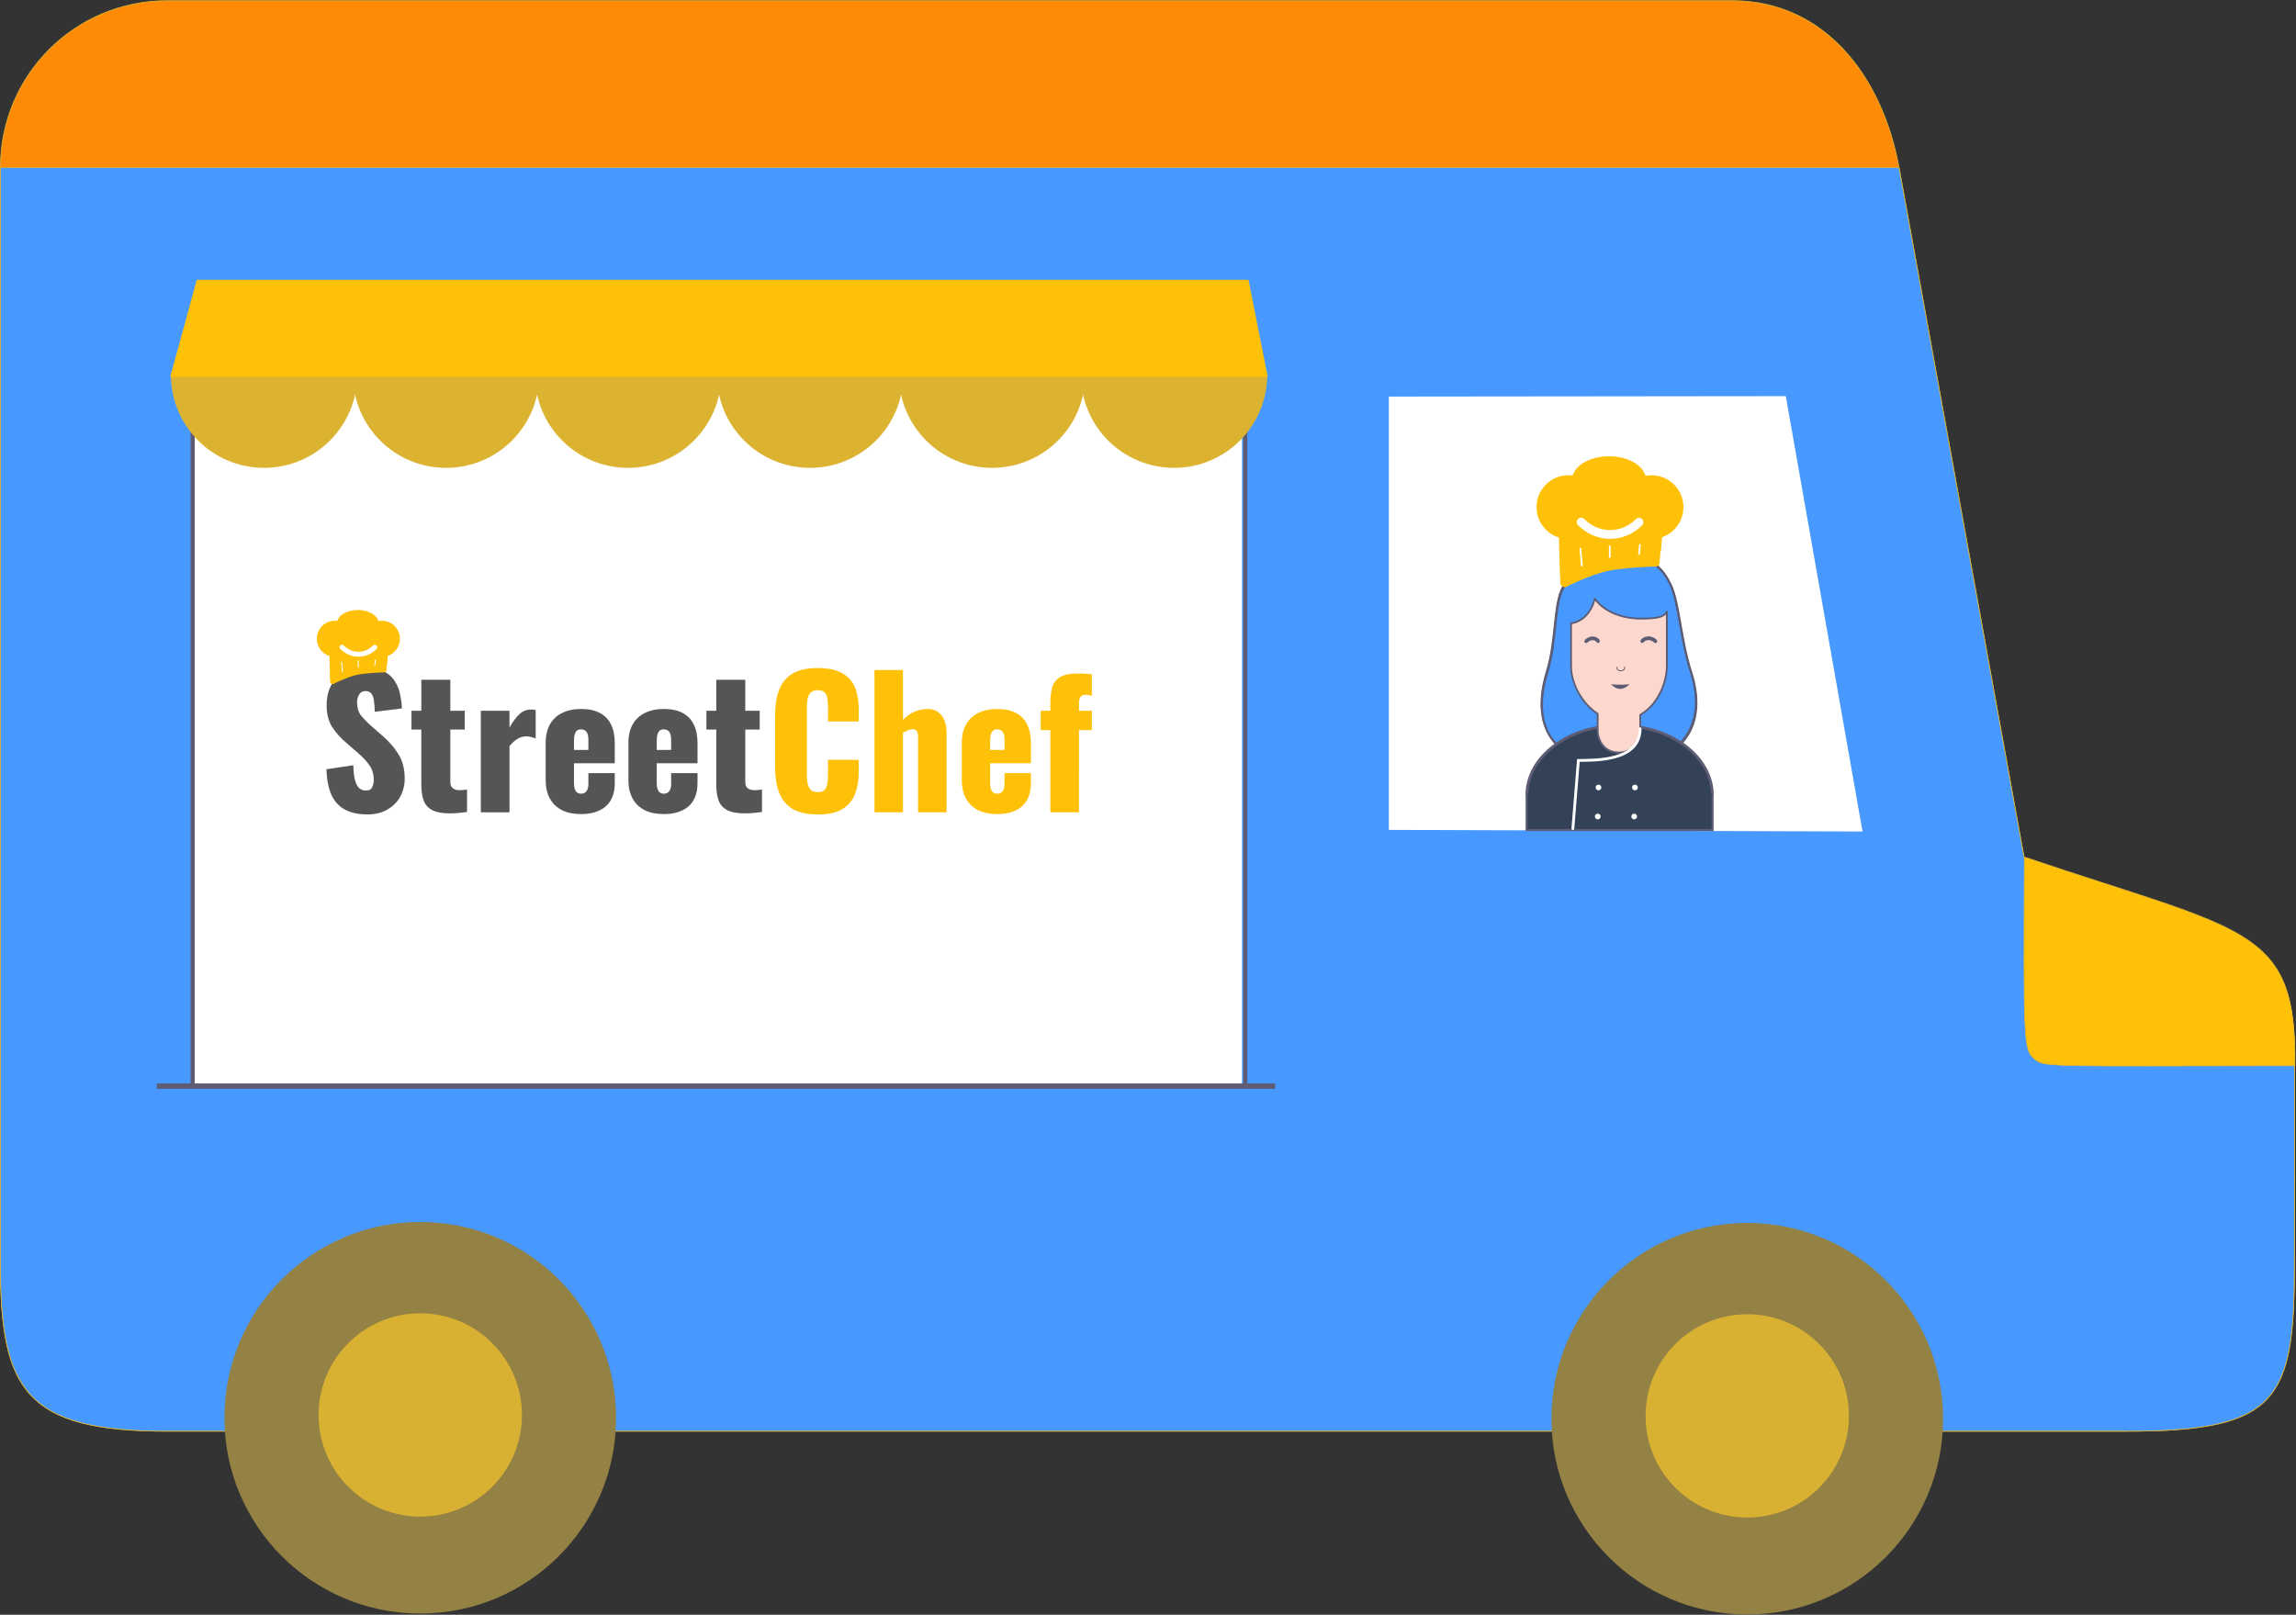 <?xml version="1.0" encoding="UTF-8" standalone="no"?>
<!-- Created with Inkscape (http://www.inkscape.org/) -->

<svg
   xmlns:dc="http://purl.org/dc/elements/1.1/"
   xmlns:cc="http://creativecommons.org/ns#"
   xmlns:rdf="http://www.w3.org/1999/02/22-rdf-syntax-ns#"
   xmlns:svg="http://www.w3.org/2000/svg"
   xmlns="http://www.w3.org/2000/svg"
   xmlns:sodipodi="http://sodipodi.sourceforge.net/DTD/sodipodi-0.dtd"
   xmlns:inkscape="http://www.inkscape.org/namespaces/inkscape"
   width="460.728mm"
   height="324.118mm"
   viewBox="0 0 460.728 324.118"
   version="1.1"
   id="svg1103"
   inkscape:version="0.92.3 (2405546, 2018-03-11)"
   sodipodi:docname="StreetChef_FT.svg"
   inkscape:export-filename="/home/cpereira/ownCloud/Streetchef/divers/StreetChef_FT.svg.png"
   inkscape:export-xdpi="538"
   inkscape:export-ydpi="538">
  <rect x="0" y="0" width="460.728" height="324.118" fill="#333333" stroke="none"/>
  <defs
     id="defs1097" />
  <sodipodi:namedview
     id="base"
     pagecolor="#ffffff"
     bordercolor="#666666"
     borderopacity="1.0"
     inkscape:pageopacity="0.0"
     inkscape:pageshadow="2"
     inkscape:zoom="0.35"
     inkscape:cx="221.21504"
     inkscape:cy="589.70827"
     inkscape:document-units="mm"
     inkscape:current-layer="g1358"
     showgrid="false"
     fit-margin-top="0"
     fit-margin-left="0"
     fit-margin-right="0"
     fit-margin-bottom="0"
     inkscape:window-width="1920"
     inkscape:window-height="1025"
     inkscape:window-x="1920"
     inkscape:window-y="27"
     inkscape:window-maximized="1" />
  <g
     inkscape:label="Calque 1"
     inkscape:groupmode="layer"
     id="layer1"
     transform="translate(296.888,13.226)">
    <g
       transform="translate(-263.102,28.962)"
       style="display:inline"
       id="g2571">
      <path
         sodipodi:nodetypes="sssccssssss"
         inkscape:connector-curvature="0"
         id="rect912"
         d="M 17.468,-188.387 H 373.874 c 21.063,0 34.264,17.295 38.021,38.021 L 440.399,6.917 c 50.846,17.217 62.037,15.811 61.608,47.549 l -0.046,45.06 c -0.031,30.768 -3.613,38.021 -38.021,38.021 H 17.468 c -32.215,0 -38.021,-9.237 -38.021,-38.021 V -150.366 c 0,-21.063 16.957,-38.021 38.021,-38.021 z"
         style="display:inline;opacity:1;vector-effect:none;fill:#ff8a05;fill-opacity:1;stroke:#dcb331;stroke-width:0.17;stroke-linecap:round;stroke-linejoin:bevel;stroke-miterlimit:4;stroke-dasharray:none;stroke-dashoffset:0;stroke-opacity:1;paint-order:normal"
         transform="matrix(0.881,0,0,0.881,-15.597,123.911)" />
      <path
         sodipodi:nodetypes="cccsssscc"
         inkscape:connector-curvature="0"
         id="rect912-4"
         d="M 411.895,-150.366 440.399,6.917 c 50.846,17.217 62.037,15.811 61.608,47.549 l -0.046,45.06 c -0.031,30.768 -3.613,38.021 -38.021,38.021 H 17.468 c -32.215,0 -38.021,-9.237 -38.021,-38.021 V -150.366 Z"
         style="display:inline;opacity:1;vector-effect:none;fill:#4799ff;fill-opacity:1;stroke:#dcb331;stroke-width:0.17;stroke-linecap:round;stroke-linejoin:bevel;stroke-miterlimit:4;stroke-dasharray:none;stroke-dashoffset:0;stroke-opacity:1;paint-order:normal"
         transform="matrix(0.881,0,0,0.881,-15.597,123.911)" />
      <path
         sodipodi:nodetypes="ccccc"
         inkscape:connector-curvature="0"
         id="rect914-0"
         d="m 244.906,37.413 79.656,-0.086 15.397,87.388 -95.054,-0.326 z"
         style="display:inline;opacity:1;vector-effect:none;fill:#ffffff;fill-opacity:1;stroke:none;stroke-width:0.207;stroke-linecap:round;stroke-linejoin:bevel;stroke-miterlimit:4;stroke-dasharray:none;stroke-dashoffset:0;stroke-opacity:1;paint-order:normal" />
      <rect
         ry="0"
         y="-98.736"
         x="23.232"
         height="157.533"
         width="239.012"
         id="rect914"
         style="display:inline;opacity:1;vector-effect:none;fill:#ffffff;fill-opacity:1;stroke:none;stroke-width:0.488;stroke-linecap:round;stroke-linejoin:bevel;stroke-miterlimit:4;stroke-dasharray:none;stroke-dashoffset:0;stroke-opacity:1;paint-order:normal"
         transform="matrix(0.881,0,0,0.881,-15.597,123.911)" />
      <line
         id="XMLID_7309_"
         class="st0"
         x1="15.074"
         y1="58.93"
         x2="269.794"
         y2="58.93"
         style="display:inline;fill:none;stroke:#5d5c74;stroke-width:1.233;stroke-miterlimit:10"
         transform="matrix(0.881,0,0,0.881,-15.597,123.911)" />
      <line
         id="XMLID_7309_-0"
         class="st0"
         x1="23.232"
         y1="-91.214"
         x2="23.232"
         y2="59.397"
         style="display:inline;fill:none;stroke:#5d5c74;stroke-width:0.948;stroke-miterlimit:10;stroke-dasharray:none"
         transform="matrix(0.881,0,0,0.881,-15.597,123.911)" />
      <line
         id="XMLID_7309_-0-9"
         class="st0"
         x1="262.976"
         y1="-90.228"
         x2="262.976"
         y2="58.701"
         style="display:inline;fill:none;stroke:#5d5c74;stroke-width:0.943;stroke-miterlimit:10"
         transform="matrix(0.881,0,0,0.881,-15.597,123.911)" />
      <path
         style="display:inline;opacity:1;vector-effect:none;fill:#dcb331;fill-opacity:1;stroke:#dcb331;stroke-width:0.986;stroke-linecap:square;stroke-linejoin:bevel;stroke-miterlimit:4;stroke-dasharray:none;stroke-dashoffset:0;stroke-opacity:1;paint-order:normal"
         d="m 267.501,-103.161 c 0,11.447 -9.28,20.727 -20.727,20.727 -11.447,0 -20.727,-9.28 -20.727,-20.727"
         id="path2950"
         inkscape:connector-curvature="0"
         sodipodi:nodetypes="csc"
         transform="matrix(0.881,0,0,0.881,-15.597,123.911)" />
      <path
         style="display:inline;opacity:1;vector-effect:none;fill:#dcb331;fill-opacity:1;stroke:#dcb331;stroke-width:0.986;stroke-linecap:square;stroke-linejoin:bevel;stroke-miterlimit:4;stroke-dasharray:none;stroke-dashoffset:0;stroke-opacity:1;paint-order:normal"
         d="m 226.046,-103.161 c 0,11.447 -9.28,20.727 -20.727,20.727 -11.447,0 -20.727,-9.28 -20.727,-20.727"
         id="path2950-1"
         inkscape:connector-curvature="0"
         sodipodi:nodetypes="csc"
         transform="matrix(0.881,0,0,0.881,-15.597,123.911)" />
      <path
         style="display:inline;opacity:1;vector-effect:none;fill:#dcb331;fill-opacity:1;stroke:#dcb331;stroke-width:0.986;stroke-linecap:square;stroke-linejoin:bevel;stroke-miterlimit:4;stroke-dasharray:none;stroke-dashoffset:0;stroke-opacity:1;paint-order:normal"
         d="m 184.591,-103.161 c 0,11.447 -9.28,20.727 -20.727,20.727 -11.447,0 -20.727,-9.28 -20.727,-20.727"
         id="path2950-19"
         inkscape:connector-curvature="0"
         sodipodi:nodetypes="csc"
         transform="matrix(0.881,0,0,0.881,-15.597,123.911)" />
      <path
         style="display:inline;opacity:1;vector-effect:none;fill:#dcb331;fill-opacity:1;stroke:#dcb331;stroke-width:0.986;stroke-linecap:square;stroke-linejoin:bevel;stroke-miterlimit:4;stroke-dasharray:none;stroke-dashoffset:0;stroke-opacity:1;paint-order:normal"
         d="m 143.137,-103.161 c 0,11.447 -9.28,20.727 -20.727,20.727 -11.447,0 -20.727,-9.28 -20.727,-20.727"
         id="path2950-0"
         inkscape:connector-curvature="0"
         sodipodi:nodetypes="csc"
         transform="matrix(0.881,0,0,0.881,-15.597,123.911)" />
      <path
         style="display:inline;opacity:1;vector-effect:none;fill:#dcb331;fill-opacity:1;stroke:#dcb331;stroke-width:0.986;stroke-linecap:square;stroke-linejoin:bevel;stroke-miterlimit:4;stroke-dasharray:none;stroke-dashoffset:0;stroke-opacity:1;paint-order:normal"
         d="m 101.682,-103.161 c 0,11.447 -9.28,20.727 -20.727,20.727 -11.447,0 -20.727,-9.28 -20.727,-20.727"
         id="path2950-5"
         inkscape:connector-curvature="0"
         sodipodi:nodetypes="csc"
         transform="matrix(0.881,0,0,0.881,-15.597,123.911)" />
      <path
         style="display:inline;opacity:1;vector-effect:none;fill:#dcb331;fill-opacity:1;stroke:#dcb331;stroke-width:0.986;stroke-linecap:square;stroke-linejoin:bevel;stroke-miterlimit:4;stroke-dasharray:none;stroke-dashoffset:0;stroke-opacity:1;paint-order:normal"
         d="m 60.227,-103.161 c 0,11.447 -9.28,20.727 -20.727,20.727 -11.447,0 -20.727,-9.28 -20.727,-20.727"
         id="path2950-5-6"
         inkscape:connector-curvature="0"
         sodipodi:nodetypes="csc"
         transform="matrix(0.881,0,0,0.881,-15.597,123.911)" />
      <path
         style="display:inline;fill:#ffc107;fill-opacity:1;stroke:#ffc107;stroke-width:0.986;stroke-linecap:butt;stroke-linejoin:miter;stroke-miterlimit:4;stroke-dasharray:none;stroke-opacity:1"
         d="M 263.329,-124.289 H 24.552 l -5.78,21.128 H 267.501 Z"
         id="path2879"
         inkscape:connector-curvature="0"
         sodipodi:nodetypes="ccccc"
         transform="matrix(0.881,0,0,0.881,-15.597,123.911)" />
      <g
         id="g1018"
         style="display:inline"
         transform="matrix(0.881,0,0,0.881,-15.597,123.911)">
        <circle
           style="opacity:1;vector-effect:none;fill:#948144;fill-opacity:1;stroke:none;stroke-width:0.126;stroke-linecap:round;stroke-linejoin:bevel;stroke-miterlimit:4;stroke-dasharray:none;stroke-dashoffset:0;stroke-opacity:1;paint-order:normal"
           id="path999"
           cx="75.076"
           cy="134.486"
           r="44.605" />
        <circle
           style="display:inline;opacity:1;vector-effect:none;fill:#d9b132;fill-opacity:1;stroke:none;stroke-width:0.065;stroke-linecap:round;stroke-linejoin:bevel;stroke-miterlimit:4;stroke-dasharray:none;stroke-dashoffset:0;stroke-opacity:1;paint-order:normal"
           id="path999-6"
           cx="75.076"
           cy="133.843"
           r="23.16" />
      </g>
      <g
         id="g1018-4"
         style="display:inline"
         transform="matrix(0.881,0,0,0.881,250.687,124.1)">
        <circle
           style="opacity:1;vector-effect:none;fill:#948144;fill-opacity:1;stroke:none;stroke-width:0.126;stroke-linecap:round;stroke-linejoin:bevel;stroke-miterlimit:4;stroke-dasharray:none;stroke-dashoffset:0;stroke-opacity:1;paint-order:normal"
           id="path999-63"
           cx="75.076"
           cy="134.486"
           r="44.605" />
        <circle
           style="display:inline;opacity:1;vector-effect:none;fill:#d9b132;fill-opacity:1;stroke:none;stroke-width:0.065;stroke-linecap:round;stroke-linejoin:bevel;stroke-miterlimit:4;stroke-dasharray:none;stroke-dashoffset:0;stroke-opacity:1;paint-order:normal"
           id="path999-6-7"
           cx="75.076"
           cy="133.843"
           r="23.16" />
      </g>
      <path
         sodipodi:nodetypes="cczc"
         inkscape:connector-curvature="0"
         id="rect912-4-9"
         d="m 440.448,6.727 c 50.846,17.217 61.996,15.811 61.608,47.549 -57.899,0.076 -56.948,0.369 -59.395,-1.604 -2.447,-1.973 -2.384,-4.743 -2.213,-45.945 z"
         style="display:inline;opacity:1;vector-effect:none;fill:#ffc107;fill-opacity:1;stroke:#dcb331;stroke-width:0.17;stroke-linecap:round;stroke-linejoin:bevel;stroke-miterlimit:4;stroke-dasharray:none;stroke-dashoffset:0;stroke-opacity:1;paint-order:normal"
         transform="matrix(0.881,0,0,0.881,-15.597,123.911)" />
      <g
         id="g995">
        <g
           id="g940">
          <g
             id="g1358">
            <g
               id="g1387"
               transform="translate(0,26.458)">
              <path
                 d="m 39.939,94.828 q -2.681,0 -4.48,-0.953 -1.799,-0.953 -2.716,-2.928 -0.917,-2.011 -1.023,-5.186 l 5.397,-0.811 q 0.035,1.834 0.318,2.963 0.318,1.129 0.847,1.623 0.564,0.494 1.341,0.494 0.988,0 1.27,-0.67 0.318,-0.67 0.318,-1.411 0,-1.764 -0.847,-2.963 -0.847,-1.235 -2.293,-2.469 l -2.469,-2.152 q -1.623,-1.376 -2.752,-3.104 -1.094,-1.764 -1.094,-4.339 0,-3.634 2.152,-5.539 2.152,-1.94 5.856,-1.94 2.293,0 3.669,0.776 1.411,0.776 2.117,2.046 0.741,1.235 0.988,2.646 0.282,1.376 0.318,2.646 l -5.433,0.67 q -0.035,-1.27 -0.176,-2.187 -0.106,-0.953 -0.494,-1.446 -0.388,-0.529 -1.199,-0.529 -0.882,0 -1.305,0.741 -0.388,0.741 -0.388,1.482 0,1.587 0.741,2.611 0.776,0.988 2.011,2.081 l 2.364,2.081 q 1.87,1.587 3.14,3.598 1.305,2.011 1.305,4.974 0,2.011 -0.917,3.669 -0.917,1.623 -2.611,2.575 -1.658,0.953 -3.951,0.953 z"
                 style="font-style:normal;font-variant:normal;font-weight:500;font-stretch:normal;font-size:35.278px;line-height:1.25;font-family:Oswald;-inkscape-font-specification:'Oswald, Medium';font-variant-ligatures:normal;font-variant-caps:normal;font-variant-numeric:normal;font-feature-settings:normal;text-align:start;letter-spacing:0px;word-spacing:0px;writing-mode:lr-tb;text-anchor:start;display:inline;fill:#555555;fill-opacity:1;stroke:none;stroke-width:0.265"
                 id="path891"
                 inkscape:connector-curvature="0" />
              <path
                 d="m 56.473,94.616 q -2.293,0 -3.563,-0.67 -1.235,-0.67 -1.693,-1.94 -0.459,-1.305 -0.459,-3.14 V 77.789 H 48.783 v -3.775 h 1.976 V 67.805 h 5.821 v 6.209 h 2.893 v 3.775 h -2.893 v 10.513 q 0,0.882 0.494,1.27 0.529,0.388 1.305,0.388 0.459,0 0.847,-0.035 0.388,-0.071 0.706,-0.106 v 4.516 q -0.459,0.071 -1.446,0.176 -0.988,0.106 -2.011,0.106 z"
                 style="font-style:normal;font-variant:normal;font-weight:500;font-stretch:normal;font-size:35.278px;line-height:1.25;font-family:Oswald;-inkscape-font-specification:'Oswald, Medium';font-variant-ligatures:normal;font-variant-caps:normal;font-variant-numeric:normal;font-feature-settings:normal;text-align:start;letter-spacing:0px;word-spacing:0px;writing-mode:lr-tb;text-anchor:start;display:inline;fill:#555555;fill-opacity:1;stroke:none;stroke-width:0.265"
                 id="path893"
                 inkscape:connector-curvature="0" />
              <path
                 d="M 62.7,94.405 V 74.014 h 5.75 v 3.387 q 0.988,-1.764 1.976,-2.681 0.988,-0.953 2.399,-0.953 0.282,0 0.494,0.035 0.212,0 0.388,0.071 v 5.715 q -0.388,-0.176 -0.882,-0.282 -0.459,-0.141 -0.988,-0.141 -0.988,0 -1.834,0.529 -0.847,0.529 -1.552,1.446 v 13.264 z"
                 style="font-style:normal;font-variant:normal;font-weight:500;font-stretch:normal;font-size:35.278px;line-height:1.25;font-family:Oswald;-inkscape-font-specification:'Oswald, Medium';font-variant-ligatures:normal;font-variant-caps:normal;font-variant-numeric:normal;font-feature-settings:normal;text-align:start;letter-spacing:0px;word-spacing:0px;writing-mode:lr-tb;text-anchor:start;display:inline;fill:#555555;fill-opacity:1;stroke:none;stroke-width:0.265"
                 id="path895"
                 inkscape:connector-curvature="0" />
              <path
                 d="m 82.802,94.758 q -2.223,0 -3.81,-0.776 -1.587,-0.811 -2.434,-2.328 -0.847,-1.552 -0.847,-3.704 v -7.479 q 0,-2.187 0.847,-3.704 0.847,-1.517 2.434,-2.293 1.623,-0.811 3.81,-0.811 2.258,0 3.739,0.776 1.517,0.776 2.258,2.293 0.776,1.517 0.776,3.739 v 4.092 h -8.184 v 3.916 q 0,0.776 0.176,1.27 0.176,0.494 0.494,0.706 0.318,0.212 0.741,0.212 0.423,0 0.741,-0.176 0.353,-0.212 0.529,-0.635 0.212,-0.423 0.212,-1.164 V 86.538 h 5.292 v 1.976 q 0,3.104 -1.799,4.692 -1.799,1.552 -4.974,1.552 z M 81.391,81.881 h 2.893 v -2.046 q 0,-0.811 -0.212,-1.27 -0.176,-0.459 -0.529,-0.635 -0.318,-0.176 -0.776,-0.176 -0.423,0 -0.741,0.212 -0.282,0.212 -0.459,0.741 -0.176,0.494 -0.176,1.446 z"
                 style="font-style:normal;font-variant:normal;font-weight:500;font-stretch:normal;font-size:35.278px;line-height:1.25;font-family:Oswald;-inkscape-font-specification:'Oswald, Medium';font-variant-ligatures:normal;font-variant-caps:normal;font-variant-numeric:normal;font-feature-settings:normal;text-align:start;letter-spacing:0px;word-spacing:0px;writing-mode:lr-tb;text-anchor:start;display:inline;fill:#555555;fill-opacity:1;stroke:none;stroke-width:0.265"
                 id="path897"
                 inkscape:connector-curvature="0" />
              <path
                 d="m 99.407,94.758 q -2.223,0 -3.81,-0.776 -1.587,-0.811 -2.434,-2.328 -0.847,-1.552 -0.847,-3.704 v -7.479 q 0,-2.187 0.847,-3.704 0.847,-1.517 2.434,-2.293 1.623,-0.811 3.81,-0.811 2.258,0 3.739,0.776 1.517,0.776 2.258,2.293 0.776,1.517 0.776,3.739 v 4.092 h -8.184 v 3.916 q 0,0.776 0.176,1.27 0.176,0.494 0.494,0.706 0.318,0.212 0.741,0.212 0.423,0 0.741,-0.176 0.353,-0.212 0.529,-0.635 0.212,-0.423 0.212,-1.164 V 86.538 h 5.292 v 1.976 q 0,3.104 -1.799,4.692 -1.799,1.552 -4.974,1.552 z M 97.996,81.881 h 2.893 v -2.046 q 0,-0.811 -0.212,-1.27 -0.176,-0.459 -0.529,-0.635 -0.318,-0.176 -0.776,-0.176 -0.423,0 -0.741,0.212 -0.282,0.212 -0.459,0.741 -0.176,0.494 -0.176,1.446 z"
                 style="font-style:normal;font-variant:normal;font-weight:500;font-stretch:normal;font-size:35.278px;line-height:1.25;font-family:Oswald;-inkscape-font-specification:'Oswald, Medium';font-variant-ligatures:normal;font-variant-caps:normal;font-variant-numeric:normal;font-feature-settings:normal;text-align:start;letter-spacing:0px;word-spacing:0px;writing-mode:lr-tb;text-anchor:start;display:inline;fill:#555555;fill-opacity:1;stroke:none;stroke-width:0.265"
                 id="path899"
                 inkscape:connector-curvature="0" />
              <path
                 d="m 115.66,94.616 q -2.293,0 -3.563,-0.67 -1.235,-0.67 -1.693,-1.94 -0.459,-1.305 -0.459,-3.14 V 77.789 h -1.976 v -3.775 h 1.976 V 67.805 h 5.821 v 6.209 h 2.893 v 3.775 h -2.893 v 10.513 q 0,0.882 0.494,1.27 0.529,0.388 1.305,0.388 0.459,0 0.847,-0.035 0.388,-0.071 0.706,-0.106 v 4.516 q -0.459,0.071 -1.446,0.176 -0.988,0.106 -2.011,0.106 z"
                 style="font-style:normal;font-variant:normal;font-weight:500;font-stretch:normal;font-size:35.278px;line-height:1.25;font-family:Oswald;-inkscape-font-specification:'Oswald, Medium';font-variant-ligatures:normal;font-variant-caps:normal;font-variant-numeric:normal;font-feature-settings:normal;text-align:start;letter-spacing:0px;word-spacing:0px;writing-mode:lr-tb;text-anchor:start;display:inline;fill:#555555;fill-opacity:1;stroke:none;stroke-width:0.265"
                 id="path901"
                 inkscape:connector-curvature="0" />
              <g
                 transform="matrix(1.178,2.8804658e-4,-2.8804658e-4,1.178,-38.937,-128.588)"
                 style="display:inline"
                 id="g1494"
                 inkscape:export-xdpi="538.59497"
                 inkscape:export-ydpi="538.59497">
                <g
                   id="g907"
                   transform="translate(-13.888,0.628)">
                  <path
                     inkscape:connector-curvature="0"
                     id="path873"
                     d="m 74.863,161.589 -1.35,-0.456 -0.635,-1.032 -0.119,-1.568 0.853,-1.608 2.474,-0.388 0.226,-0.943 1.389,-0.814 2.6,-0.14 1.608,0.814 0.508,1.083 c 0,0 1.06,-0.071 1.139,-0.091 0.079,-0.02 1.032,0.417 1.032,0.417 l 0.913,0.973 0.576,1.528 -0.317,1.012 -0.992,0.933 -0.808,0.524 -0.266,2.554 -3.908,0.337 -3.037,0.854 -1.752,0.774 z"
                     style="display:inline;fill:#ffc107;fill-opacity:1;stroke:none;stroke-width:0.225px;stroke-linecap:butt;stroke-linejoin:miter;stroke-opacity:1" />
                  <g
                     transform="translate(13.654,2.409)"
                     id="g4629-6-9-3"
                     style="display:inline">
                    <path
                       sodipodi:nodetypes="csc"
                       inkscape:connector-curvature="0"
                       id="path840-2-3-6"
                       d="m 68.486,158.128 c -0.729,0.732 -1.707,1.179 -2.781,1.179 -1.081,0 -2.064,-0.453 -2.794,-1.192"
                       style="opacity:1;vector-effect:none;fill:#ffffff;fill-opacity:0;stroke:#ffffff;stroke-width:0.842;stroke-linecap:round;stroke-linejoin:miter;stroke-miterlimit:4;stroke-dasharray:none;stroke-dashoffset:0;stroke-opacity:1" />
                    <path
                       sodipodi:nodetypes="cscsc"
                       inkscape:connector-curvature="0"
                       id="path867-9-6-7"
                       d="m 61.69,159.325 c -0.902,0 -1.699,-0.45 -2.178,-1.139 -0.299,-0.429 -0.474,-0.951 -0.474,-1.513 -5e-6,-1.464 1.187,-2.652 2.652,-2.652 0.257,0 0.505,0.036 0.74,0.105"
                       style="opacity:1;vector-effect:none;fill:none;fill-opacity:1;stroke:#ffc107;stroke-width:0.842;stroke-linecap:round;stroke-linejoin:miter;stroke-miterlimit:4;stroke-dasharray:none;stroke-dashoffset:0;stroke-opacity:1" />
                    <path
                       sodipodi:nodetypes="ccsc"
                       inkscape:connector-curvature="0"
                       id="path867-6-1-0-5"
                       d="m 69.692,159.325 c 1.464,0 2.652,-1.187 2.652,-2.652 5e-6,-1.464 -1.187,-2.652 -2.652,-2.652 -0.257,0 -0.505,0.036 -0.74,0.105"
                       style="opacity:1;vector-effect:none;fill:none;fill-opacity:1;stroke:#ffc107;stroke-width:0.842;stroke-linecap:round;stroke-linejoin:miter;stroke-miterlimit:4;stroke-dasharray:none;stroke-dashoffset:0;stroke-opacity:1" />
                    <path
                       sodipodi:nodetypes="csc"
                       inkscape:connector-curvature="0"
                       id="path4616-2-6-3"
                       d="m 62.43,154.127 c 2e-6,-1.068 1.418,-1.934 3.166,-1.934 1.749,0 3.166,0.866 3.166,1.934"
                       style="opacity:1;vector-effect:none;fill:none;fill-opacity:1;stroke:#ffc107;stroke-width:0.842;stroke-linecap:round;stroke-linejoin:miter;stroke-miterlimit:4;stroke-dasharray:none;stroke-dashoffset:0;stroke-opacity:1" />
                  </g>
                  <path
                     style="display:inline;fill:none;stroke:#ffc107;stroke-width:0.842;stroke-linecap:round;stroke-linejoin:miter;stroke-miterlimit:4;stroke-dasharray:none;stroke-opacity:1"
                     d="m 74.878,163 0.119,3.352"
                     id="path4633-7-2-5"
                     inkscape:connector-curvature="0"
                     sodipodi:nodetypes="cc" />
                  <path
                     style="display:inline;fill:none;stroke:#ffc107;stroke-width:0.842;stroke-linecap:round;stroke-linejoin:miter;stroke-miterlimit:4;stroke-dasharray:none;stroke-opacity:1"
                     d="m 83.854,162.896 -0.031,0.264"
                     id="path4633-5-0-6-6"
                     inkscape:connector-curvature="0"
                     sodipodi:nodetypes="cc" />
                  <path
                     sodipodi:nodetypes="cc"
                     style="display:inline;fill:none;stroke:#ffffff;stroke-width:0.17;stroke-linecap:round;stroke-linejoin:miter;stroke-miterlimit:4;stroke-dasharray:none;stroke-opacity:1"
                     d="m 76.491,163.081 0.15,1.639"
                     id="path4652-36-8-2"
                     inkscape:connector-curvature="0" />
                  <path
                     style="display:inline;fill:none;stroke:#ffffff;stroke-width:0.17;stroke-linecap:round;stroke-linejoin:miter;stroke-miterlimit:4;stroke-dasharray:none;stroke-opacity:1"
                     d="m 82.23,162.727 -0.085,0.847"
                     id="path4652-3-0-7-9"
                     inkscape:connector-curvature="0"
                     sodipodi:nodetypes="cc" />
                  <path
                     style="display:inline;fill:none;stroke:#ffffff;stroke-width:0.17;stroke-linecap:round;stroke-linejoin:miter;stroke-miterlimit:4;stroke-dasharray:none;stroke-opacity:1"
                     d="m 79.33,162.863 -0.001,1.018"
                     id="path4652-3-0-3-1"
                     inkscape:connector-curvature="0"
                     sodipodi:nodetypes="cc" />
                  <path
                     style="display:inline;fill:none;stroke:#ffc107;stroke-width:0.842;stroke-linecap:round;stroke-linejoin:miter;stroke-miterlimit:4;stroke-dasharray:none;stroke-opacity:1"
                     d="m 74.997,166.352 c 0,0 2.308,-1.155 4.006,-1.525 1.698,-0.37 4.691,-0.44 4.691,-0.44"
                     id="path4650-9-1-2"
                     inkscape:connector-curvature="0"
                     sodipodi:nodetypes="czc" />
                  <path
                     style="display:inline;fill:none;stroke:#ffc107;stroke-width:0.842;stroke-linecap:round;stroke-linejoin:miter;stroke-miterlimit:4;stroke-dasharray:none;stroke-opacity:1"
                     d="m 83.96,161.833 -0.266,2.554"
                     id="path4633-5-0-6-3"
                     inkscape:connector-curvature="0"
                     sodipodi:nodetypes="cc" />
                  <path
                     style="display:inline;fill:none;stroke:#ffc107;stroke-width:0.842;stroke-linecap:round;stroke-linejoin:miter;stroke-miterlimit:4;stroke-dasharray:none;stroke-opacity:1"
                     d="m 74.844,162.043 0.153,4.309"
                     id="path4633-7-2-6"
                     inkscape:connector-curvature="0"
                     sodipodi:nodetypes="cc" />
                </g>
              </g>
              <g
                 id="text817-4"
                 style="font-style:normal;font-variant:normal;font-weight:500;font-stretch:normal;font-size:10.583px;line-height:1.25;font-family:Oswald;-inkscape-font-specification:'Oswald, Medium';font-variant-ligatures:normal;font-variant-caps:normal;font-variant-numeric:normal;font-feature-settings:normal;text-align:start;letter-spacing:0px;word-spacing:0px;writing-mode:lr-tb;text-anchor:start;fill:#ffc107;fill-opacity:1;stroke:none;stroke-width:0.265"
                 aria-label="Chef">
                <path
                   inkscape:connector-curvature="0"
                   id="path882"
                   style="font-style:normal;font-variant:normal;font-weight:500;font-stretch:normal;font-size:35.278px;font-family:Oswald;-inkscape-font-specification:'Oswald, Medium';font-variant-ligatures:normal;font-variant-caps:normal;font-variant-numeric:normal;font-feature-settings:normal;text-align:start;writing-mode:lr-tb;text-anchor:start;fill:#ffc107;fill-opacity:1;stroke-width:0.265"
                   d="m 130.316,94.831 q -3.246,0 -5.151,-1.164 -1.87,-1.199 -2.646,-3.316 -0.776,-2.152 -0.776,-5.045 V 75.005 q 0,-2.963 0.776,-5.08 0.776,-2.152 2.646,-3.316 1.905,-1.164 5.151,-1.164 3.175,0 4.939,1.058 1.799,1.023 2.54,2.893 0.741,1.87 0.741,4.304 v 2.469 h -6.174 v -2.857 q 0,-0.847 -0.106,-1.623 -0.071,-0.776 -0.494,-1.27 -0.423,-0.529 -1.446,-0.529 -0.988,0 -1.482,0.529 -0.459,0.529 -0.6,1.341 -0.106,0.776 -0.106,1.658 v 13.441 q 0,0.953 0.141,1.764 0.176,0.776 0.635,1.27 0.494,0.459 1.411,0.459 0.988,0 1.411,-0.494 0.423,-0.529 0.529,-1.341 0.106,-0.811 0.106,-1.658 v -2.999 h 6.174 v 2.469 q 0,2.434 -0.741,4.374 -0.706,1.905 -2.505,3.034 -1.764,1.094 -4.974,1.094 z" />
                <path
                   inkscape:connector-curvature="0"
                   id="path884"
                   style="font-style:normal;font-variant:normal;font-weight:500;font-stretch:normal;font-size:35.278px;font-family:Oswald;-inkscape-font-specification:'Oswald, Medium';font-variant-ligatures:normal;font-variant-caps:normal;font-variant-numeric:normal;font-feature-settings:normal;text-align:start;writing-mode:lr-tb;text-anchor:start;fill:#ffc107;fill-opacity:1;stroke-width:0.265"
                   d="M 141.693,94.408 V 65.833 h 5.715 v 9.984 q 1.129,-1.129 2.364,-1.623 1.235,-0.529 2.646,-0.529 1.235,0 2.046,0.635 0.847,0.6 1.27,1.693 0.423,1.058 0.423,2.434 v 15.981 h -5.715 V 79.238 q 0,-0.741 -0.247,-1.129 -0.247,-0.388 -0.917,-0.388 -0.353,0 -0.847,0.212 -0.494,0.176 -1.023,0.529 v 15.946 z" />
                <path
                   inkscape:connector-curvature="0"
                   id="path886"
                   style="font-style:normal;font-variant:normal;font-weight:500;font-stretch:normal;font-size:35.278px;font-family:Oswald;-inkscape-font-specification:'Oswald, Medium';font-variant-ligatures:normal;font-variant-caps:normal;font-variant-numeric:normal;font-feature-settings:normal;text-align:start;writing-mode:lr-tb;text-anchor:start;fill:#ffc107;fill-opacity:1;stroke-width:0.265"
                   d="m 166.308,94.761 q -2.223,0 -3.81,-0.776 -1.587,-0.811 -2.434,-2.328 -0.847,-1.552 -0.847,-3.704 v -7.479 q 0,-2.187 0.847,-3.704 0.847,-1.517 2.434,-2.293 1.623,-0.811 3.81,-0.811 2.258,0 3.739,0.776 1.517,0.776 2.258,2.293 0.776,1.517 0.776,3.739 v 4.092 h -8.184 v 3.916 q 0,0.776 0.176,1.27 0.176,0.494 0.494,0.706 0.318,0.212 0.741,0.212 0.423,0 0.741,-0.176 0.353,-0.212 0.529,-0.635 0.212,-0.423 0.212,-1.164 v -2.152 h 5.292 v 1.976 q 0,3.104 -1.799,4.692 -1.799,1.552 -4.974,1.552 z M 164.897,81.884 h 2.893 v -2.046 q 0,-0.811 -0.212,-1.27 -0.176,-0.459 -0.529,-0.635 -0.318,-0.176 -0.776,-0.176 -0.423,0 -0.741,0.212 -0.282,0.212 -0.459,0.741 -0.176,0.494 -0.176,1.446 z" />
                <path
                   inkscape:connector-curvature="0"
                   id="path888"
                   style="font-style:normal;font-variant:normal;font-weight:500;font-stretch:normal;font-size:35.278px;font-family:Oswald;-inkscape-font-specification:'Oswald, Medium';font-variant-ligatures:normal;font-variant-caps:normal;font-variant-numeric:normal;font-feature-settings:normal;text-align:start;writing-mode:lr-tb;text-anchor:start;fill:#ffc107;fill-opacity:1;stroke-width:0.265"
                   d="M 176.987,94.408 V 77.898 h -1.94 v -3.881 h 1.94 v -1.517 q 0,-1.799 0.353,-3.14 0.388,-1.341 1.552,-2.081 1.199,-0.741 3.669,-0.741 0.67,0 1.305,0.035 0.67,0.035 1.446,0.141 v 4.269 q -0.247,-0.071 -0.6,-0.106 -0.318,-0.071 -0.635,-0.071 -0.635,0 -0.988,0.388 -0.353,0.353 -0.353,1.199 v 1.623 h 2.575 v 3.881 h -2.575 V 94.408 Z" />
              </g>
            </g>
          </g>
        </g>
        <g
           id="g1583"
           transform="matrix(0.532,0,0,0.532,-0.238,47.688)">
          <path
             inkscape:connector-curvature="0"
             style="fill:#4799ff;fill-opacity:1;stroke:#5d5c74;stroke-width:0.794;stroke-miterlimit:10"
             d="m 574.876,84.882 c 6.324,19.738 -3.016,34.713 -27.305,34.713 -25.665,0 -33.099,-14.922 -27.04,-34.713 3.836,-12.488 2.381,-26.061 6.271,-32.279 5.503,-8.758 10.61,-12.171 20.743,-12.171 9.551,0 15.743,3.043 19.659,11.562 3.228,6.932 3.572,20.082 7.673,32.888 z"
             class="st1"
             id="XMLID_7308_" />
          <path
             style="fill:#5c5c74;stroke-width:0.265"
             inkscape:connector-curvature="0"
             d="m 547.385,119.569 c -12.118,0 -20.637,-3.228 -25.374,-9.631 -4.524,-6.138 -5.212,-14.949 -1.984,-25.532 1.773,-5.821 2.408,-11.906 2.99,-17.304 0.661,-6.271 1.217,-11.668 3.334,-15.055 5.794,-9.234 11.113,-12.33 21.034,-12.33 10.213,0 16.166,3.519 19.976,11.774 1.64,3.572 2.54,8.678 3.545,14.605 0.979,5.662 2.09,12.065 4.101,18.336 3.201,10.001 2.461,18.653 -2.17,24.977 -4.842,6.641 -13.652,10.16 -25.453,10.16 z m 0,-79.19 c -9.657,0 -14.817,3.043 -20.479,12.012 -2.037,3.254 -2.593,8.572 -3.228,14.764 -0.556,5.424 -1.217,11.562 -3.016,17.436 -3.175,10.345 -2.514,18.971 1.879,24.924 4.577,6.218 12.938,9.34 24.818,9.34 11.589,0 20.188,-3.413 24.924,-9.895 4.498,-6.138 5.212,-14.579 2.064,-24.368 -2.037,-6.324 -3.149,-12.753 -4.128,-18.415 -1.032,-5.874 -1.905,-10.927 -3.493,-14.42 -3.651,-7.964 -9.446,-11.377 -19.341,-11.377 z"
             class="st2"
             id="XMLID_7305_" />
          <path
             sodipodi:nodetypes="csc"
             style="fill:#344258;stroke:#5d5c74;stroke-width:1.058;stroke-miterlimit:10"
             inkscape:connector-curvature="0"
             d="m 512.857,131.079 c 0,-14.526 15.663,-26.326 34.978,-26.326 19.315,0 34.978,11.774 34.978,26.326"
             class="st3"
             id="XMLID_7304_" />
          <path
             style="fill:#fbd7ce;stroke-width:0.265"
             inkscape:connector-curvature="0"
             d="m 555.667,64.695 c -7.514,0 -13.996,-3.069 -17.092,-7.514 -1.244,5.001 -4.763,8.731 -8.996,9.26 0,4.683 0,12.118 0,16.192 0,6.244 3.916,14.023 10.028,17.939 v 6.244 c 0,3.493 2.196,8.387 7.99,8.387 5.636,0 8.096,-4.895 8.096,-8.387 v -5.821 c 6.535,-3.757 10.054,-11.906 10.054,-18.389 0,-6.244 0,-20.426 0,-20.426 0,-0.053 0,-0.079 0,-0.132 -1.085,2.117 -3.704,2.646 -10.081,2.646 z"
             class="st4"
             id="XMLID_7303_" />
          <path
             style="fill:#5c5c74;stroke-width:0.265"
             inkscape:connector-curvature="0"
             d="m 547.544,115.362 c -6.112,0 -8.308,-5.212 -8.308,-8.731 v -6.085 C 533.415,96.736 529.209,89.142 529.209,82.422 v -16.192 c 0,-0.159 0.132,-0.318 0.291,-0.344 4.048,-0.503 7.461,-4.022 8.705,-8.996 0.026,-0.132 0.132,-0.238 0.265,-0.265 0.132,-0.026 0.265,0.026 0.344,0.132 3.175,4.524 9.604,7.355 16.801,7.355 6.535,0 8.811,-0.556 9.763,-2.408 0.079,-0.132 0.238,-0.212 0.37,-0.185 0.159,0.026 0.265,0.159 0.265,0.318 v 0.132 20.426 c 0,6.112 -3.149,14.499 -10.054,18.574 v 5.609 c 0.026,3.678 -2.593,8.784 -8.414,8.784 z M 529.87,66.52 v 15.901 c 0,6.562 4.154,13.996 9.869,17.648 0.106,0.053 0.159,0.159 0.159,0.291 v 6.244 c 0,3.228 2.037,8.043 7.646,8.043 5.345,0 7.752,-4.71 7.752,-8.043 v -5.821 c 0,-0.132 0.053,-0.238 0.159,-0.291 6.482,-3.731 9.869,-11.933 9.869,-18.098 v -19.5 c -1.535,1.587 -4.551,1.879 -9.737,1.879 -7.117,0 -13.52,-2.699 -16.96,-7.064 -1.376,4.789 -4.736,8.176 -8.758,8.811 z"
             class="st2"
             id="XMLID_7300_" />
          <g
             transform="matrix(0.265,0,0,0.265,409.141,23.42)"
             id="XMLID_7298_">
            <path
               style="fill:#5c5c74"
               inkscape:connector-curvature="0"
               d="m 537.5,248.2 c 0,0 -5.9,6.8 -13.2,6.8 -7.3,0 -13.2,-6.8 -13.2,-6.8 0,0 5.9,0.8 13.2,0.8 7.3,0 13.2,-0.8 13.2,-0.8 z"
               class="st2"
               id="XMLID_7299_" />
          </g>
          <g
             transform="matrix(0.265,0,0,0.265,409.141,23.42)"
             id="XMLID_7296_">
            <path
               style="fill:#5c5c74"
               inkscape:connector-curvature="0"
               d="m 525,229.8 c -0.1,0 -0.2,0 -0.3,0 -2.1,-0.1 -3.9,-0.9 -4.9,-2.3 -0.8,-1.1 -1,-2.5 -0.6,-3.9 l 1.2,0.4 c -0.3,1 -0.2,1.9 0.4,2.7 0.8,1.1 2.2,1.8 3.9,1.8 2,0 3.8,-0.7 4.7,-1.9 0.6,-0.8 0.6,-1.8 0.2,-2.9 l 1.2,-0.5 c 0.8,1.9 0.3,3.3 -0.3,4.1 -1,1.5 -3.2,2.5 -5.5,2.5 z"
               class="st2"
               id="XMLID_7297_" />
          </g>
          <g
             transform="matrix(0.265,0,0,0.265,409.141,23.42)"
             id="XMLID_7240_">
            <path
               style="fill:#5c5c74"
               inkscape:connector-curvature="0"
               d="m 475.8,189.7 c -0.6,0 -1.3,-0.2 -1.8,-0.7 -1.1,-1 -1.1,-2.6 -0.1,-3.7 3.3,-3.5 7.9,-5.3 12.3,-4.9 3.7,0.3 6.8,2.2 8.7,5.1 0.8,1.2 0.4,2.8 -0.8,3.6 -1.2,0.8 -2.8,0.4 -3.6,-0.8 -1,-1.6 -2.7,-2.5 -4.7,-2.7 -2.8,-0.3 -5.8,1 -8,3.3 -0.6,0.5 -1.3,0.8 -2,0.8 z"
               class="st2"
               id="XMLID_7243_" />
          </g>
          <g
             transform="matrix(0.265,0,0,0.265,409.141,23.42)"
             id="XMLID_7234_">
            <path
               style="fill:#5c5c74"
               inkscape:connector-curvature="0"
               d="m 574.4,189.7 c -0.7,0 -1.4,-0.3 -1.9,-0.8 -2.2,-2.3 -5.4,-3.6 -8.6,-3.4 -2.6,0.1 -4.8,1.2 -6.2,3 -0.9,1.2 -2.5,1.4 -3.7,0.5 -1.1,-0.9 -1.4,-2.5 -0.5,-3.7 2.3,-3 5.9,-4.8 10,-5.1 4.8,-0.3 9.4,1.6 12.7,5 1,1 1,2.7 -0.1,3.7 -0.4,0.5 -1,0.8 -1.7,0.8 z"
               class="st2"
               id="XMLID_7235_" />
          </g>
          <path
             style="fill:none;stroke:#f39200;stroke-width:0.794;stroke-miterlimit:10"
             inkscape:connector-curvature="0"
             d="m 566.197,29.796 c -0.344,0.291 -0.794,0.476 -1.296,0.476 -1.085,0 -1.958,-0.873 -1.958,-1.958 0,-1.085 0.873,-1.958 1.958,-1.958 1.085,0 1.958,0.873 1.958,1.958 0,0.344 -0.079,0.661 -0.238,0.926"
             class="st12"
             id="XMLID_7233_" />
          <g
             transform="matrix(3.324,0,0,3.324,197.463,-478)"
             inkscape:label="Calque 1"
             id="layer1-0">
            <g
               transform="matrix(1.178,2.8804658e-4,-2.8804658e-4,1.178,26.979,-37.742)"
               style="display:inline"
               id="g872">
              <g
                 id="g863">
                <path
                   inkscape:connector-curvature="0"
                   id="path873-6"
                   d="m 61.209,162.324 -1.35,-0.456 -0.635,-1.032 -0.119,-1.568 0.853,-1.608 2.474,-0.388 0.226,-0.943 1.389,-0.814 2.6,-0.14 1.608,0.814 0.508,1.083 c 0,0 1.06,-0.071 1.139,-0.091 0.079,-0.02 1.032,0.417 1.032,0.417 l 0.913,0.973 0.576,1.528 -0.317,1.012 -0.992,0.933 -0.808,0.524 -0.266,2.554 -3.908,0.337 -3.037,0.854 -1.752,0.774 z"
                   style="fill:#ffc107;fill-opacity:1;stroke:none;stroke-width:0.225px;stroke-linecap:butt;stroke-linejoin:miter;stroke-opacity:1" />
                <g
                   transform="translate(7.6880629e-4,3.144)"
                   id="g4629-6-9">
                  <path
                     sodipodi:nodetypes="csc"
                     inkscape:connector-curvature="0"
                     id="path840-2-3"
                     d="m 68.486,158.128 c -0.729,0.732 -1.707,1.179 -2.781,1.179 -1.081,0 -2.064,-0.453 -2.794,-1.192"
                     style="opacity:1;vector-effect:none;fill:#ffffff;fill-opacity:0;stroke:#ffffff;stroke-width:0.842;stroke-linecap:round;stroke-linejoin:miter;stroke-miterlimit:4;stroke-dasharray:none;stroke-dashoffset:0;stroke-opacity:1" />
                  <path
                     sodipodi:nodetypes="cscsc"
                     inkscape:connector-curvature="0"
                     id="path867-9-6"
                     d="m 61.69,159.325 c -0.902,0 -1.699,-0.45 -2.178,-1.139 -0.299,-0.429 -0.474,-0.951 -0.474,-1.513 -5e-6,-1.464 1.187,-2.652 2.652,-2.652 0.257,0 0.505,0.036 0.74,0.105"
                     style="opacity:1;vector-effect:none;fill:none;fill-opacity:1;stroke:#ffc107;stroke-width:0.842;stroke-linecap:round;stroke-linejoin:miter;stroke-miterlimit:4;stroke-dasharray:none;stroke-dashoffset:0;stroke-opacity:1" />
                  <path
                     sodipodi:nodetypes="ccsc"
                     inkscape:connector-curvature="0"
                     id="path867-6-1-0"
                     d="m 69.692,159.325 c 1.464,0 2.652,-1.187 2.652,-2.652 5e-6,-1.464 -1.187,-2.652 -2.652,-2.652 -0.257,0 -0.505,0.036 -0.74,0.105"
                     style="opacity:1;vector-effect:none;fill:none;fill-opacity:1;stroke:#ffc107;stroke-width:0.842;stroke-linecap:round;stroke-linejoin:miter;stroke-miterlimit:4;stroke-dasharray:none;stroke-dashoffset:0;stroke-opacity:1" />
                  <path
                     sodipodi:nodetypes="csc"
                     inkscape:connector-curvature="0"
                     id="path4616-2-6"
                     d="m 62.43,154.127 c 2e-6,-1.068 1.418,-1.934 3.166,-1.934 1.749,0 3.166,0.866 3.166,1.934"
                     style="opacity:1;vector-effect:none;fill:none;fill-opacity:1;stroke:#ffc107;stroke-width:0.842;stroke-linecap:round;stroke-linejoin:miter;stroke-miterlimit:4;stroke-dasharray:none;stroke-dashoffset:0;stroke-opacity:1" />
                </g>
                <path
                   style="fill:none;stroke:#ffc107;stroke-width:0.842;stroke-linecap:round;stroke-linejoin:miter;stroke-miterlimit:4;stroke-dasharray:none;stroke-opacity:1"
                   d="m 61.225,163.735 0.119,3.352"
                   id="path4633-7-2"
                   inkscape:connector-curvature="0"
                   sodipodi:nodetypes="cc" />
                <path
                   style="fill:none;stroke:#ffc107;stroke-width:0.842;stroke-linecap:round;stroke-linejoin:miter;stroke-miterlimit:4;stroke-dasharray:none;stroke-opacity:1"
                   d="m 70.201,163.631 -0.031,0.264"
                   id="path4633-5-0-6"
                   inkscape:connector-curvature="0"
                   sodipodi:nodetypes="cc" />
                <path
                   sodipodi:nodetypes="cc"
                   style="fill:none;stroke:#ffffff;stroke-width:0.17;stroke-linecap:round;stroke-linejoin:miter;stroke-miterlimit:4;stroke-dasharray:none;stroke-opacity:1"
                   d="m 62.837,163.816 0.15,1.639"
                   id="path4652-36-8"
                   inkscape:connector-curvature="0" />
                <path
                   style="fill:none;stroke:#ffffff;stroke-width:0.17;stroke-linecap:round;stroke-linejoin:miter;stroke-miterlimit:4;stroke-dasharray:none;stroke-opacity:1"
                   d="m 68.577,163.462 -0.085,0.847"
                   id="path4652-3-0-7"
                   inkscape:connector-curvature="0"
                   sodipodi:nodetypes="cc" />
                <path
                   style="display:inline;fill:none;stroke:#ffffff;stroke-width:0.17;stroke-linecap:round;stroke-linejoin:miter;stroke-miterlimit:4;stroke-dasharray:none;stroke-opacity:1"
                   d="m 65.676,163.598 -0.001,1.018"
                   id="path4652-3-0-3"
                   inkscape:connector-curvature="0"
                   sodipodi:nodetypes="cc" />
                <path
                   style="fill:none;stroke:#ffc107;stroke-width:0.842;stroke-linecap:round;stroke-linejoin:miter;stroke-miterlimit:4;stroke-dasharray:none;stroke-opacity:1"
                   d="m 61.344,167.087 c 0,0 2.308,-1.155 4.006,-1.525 1.698,-0.37 4.691,-0.44 4.691,-0.44"
                   id="path4650-9-1"
                   inkscape:connector-curvature="0"
                   sodipodi:nodetypes="czc" />
                <path
                   style="display:inline;fill:none;stroke:#ffc107;stroke-width:0.842;stroke-linecap:round;stroke-linejoin:miter;stroke-miterlimit:4;stroke-dasharray:none;stroke-opacity:1"
                   d="m 70.307,162.568 -0.266,2.554"
                   id="path4633-5-0-6-3-2"
                   inkscape:connector-curvature="0"
                   sodipodi:nodetypes="cc" />
                <path
                   style="display:inline;fill:none;stroke:#ffc107;stroke-width:0.842;stroke-linecap:round;stroke-linejoin:miter;stroke-miterlimit:4;stroke-dasharray:none;stroke-opacity:1"
                   d="m 61.191,162.778 0.153,4.309"
                   id="path4633-7-2-6-61"
                   inkscape:connector-curvature="0"
                   sodipodi:nodetypes="cc" />
              </g>
            </g>
          </g>
          <path
             sodipodi:nodetypes="ccscc"
             style="fill:#344258;stroke:#5d5c74;stroke-width:0.736;stroke-miterlimit:10"
             inkscape:connector-curvature="0"
             d="m 512.744,130.629 c 0,3.498 0,13.596 0,13.596 h 35.091 35.091 c 0,0 -10e-6,-10.091 -10e-6,-13.596"
             class="st3"
             id="XMLID_7304_-8" />
          <path
             sodipodi:nodetypes="ccc"
             inkscape:connector-curvature="0"
             id="path1243"
             d="m 555.579,106.013 c -0.119,12.367 -16.747,11.847 -23.288,11.966 l -2.079,25.714"
             style="fill:none;fill-opacity:1;stroke:#ffffff;stroke-width:1.058;stroke-linecap:round;stroke-linejoin:miter;stroke-miterlimit:4;stroke-dasharray:none;stroke-opacity:1" />
          <circle
             r="0.547"
             cy="128.177"
             cx="539.873"
             id="path1247"
             style="opacity:1;vector-effect:none;fill:none;fill-opacity:1;stroke:#ffffff;stroke-width:1.058;stroke-linecap:round;stroke-linejoin:bevel;stroke-miterlimit:4;stroke-dasharray:none;stroke-dashoffset:0;stroke-opacity:1;paint-order:normal" />
          <circle
             r="0.547"
             cy="128.177"
             cx="553.626"
             id="path1247-2"
             style="opacity:1;vector-effect:none;fill:none;fill-opacity:1;stroke:#ffffff;stroke-width:1.058;stroke-linecap:round;stroke-linejoin:bevel;stroke-miterlimit:4;stroke-dasharray:none;stroke-dashoffset:0;stroke-opacity:1;paint-order:normal" />
          <circle
             r="0.547"
             cy="139.119"
             cx="539.594"
             id="path1247-9"
             style="opacity:1;vector-effect:none;fill:none;fill-opacity:1;stroke:#ffffff;stroke-width:1.058;stroke-linecap:round;stroke-linejoin:bevel;stroke-miterlimit:4;stroke-dasharray:none;stroke-dashoffset:0;stroke-opacity:1;paint-order:normal" />
          <circle
             r="0.547"
             cy="139.119"
             cx="553.346"
             id="path1247-2-9"
             style="opacity:1;vector-effect:none;fill:none;fill-opacity:1;stroke:#ffffff;stroke-width:1.058;stroke-linecap:round;stroke-linejoin:bevel;stroke-miterlimit:4;stroke-dasharray:none;stroke-dashoffset:0;stroke-opacity:1;paint-order:normal" />
        </g>
      </g>
    </g>
  </g>
</svg>

